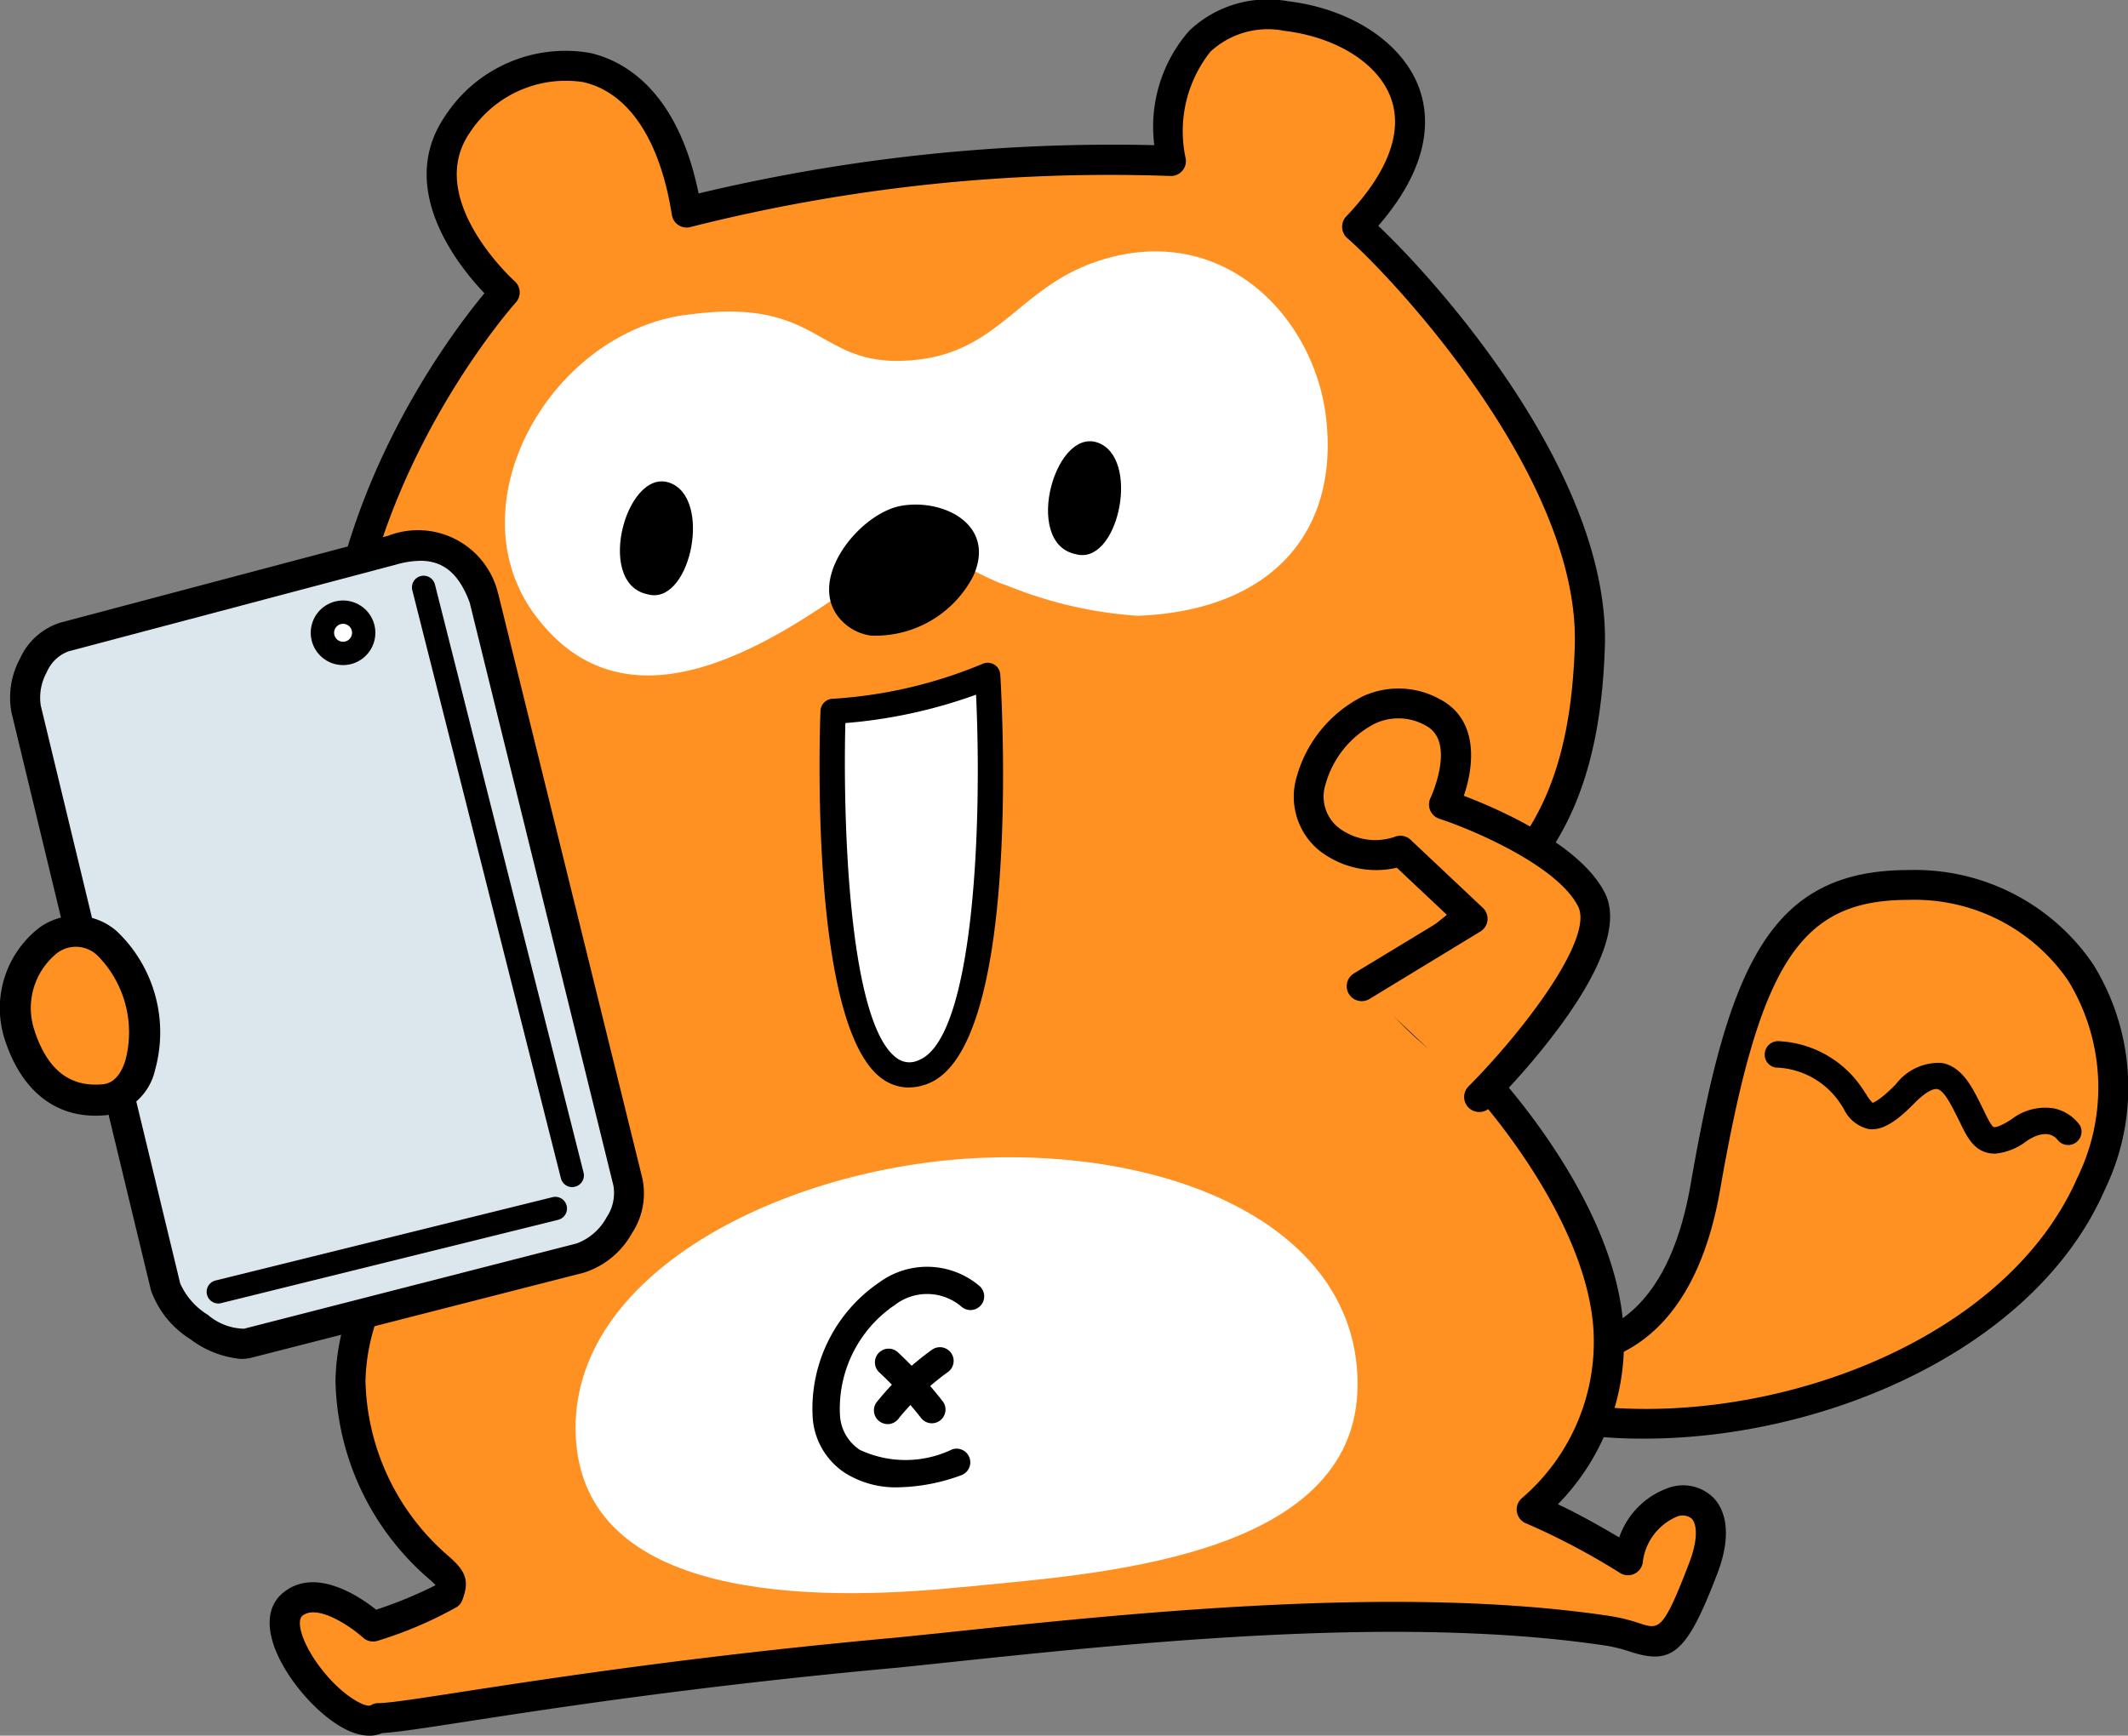 <svg xmlns="http://www.w3.org/2000/svg" xmlns:xlink="http://www.w3.org/1999/xlink" width="79.512" height="64.869" viewBox="0 0 79.512 64.869"><rect x="0" y="0" width="79.512" height="64.869" fill="#808080" stroke="none"/><defs><style>.a{fill:none;}.b{clip-path:url(#a);}.c{fill:#ff9123;}.d,.e{fill:#fff;}.d,.f{fill-rule:evenodd;}.g{fill:#dbe7ed;}</style><clipPath id="a"><rect class="a" width="79.512" height="64.869"/></clipPath></defs><g class="b" transform="translate(0 0)"><path class="c" d="M69.193,56.818s4.311.743,5.5-6.1c1.517-8.721,3.122-11.3,7.582-11.3,5.919,0,9.3,5.5,6.839,11.15-2.974,6.839-13.529,10.407-20.962,8.474" transform="translate(-10.978 -6.351)"/><path d="M72.3,60.01a17.534,17.534,0,0,1-4.393-.528.56.56,0,1,1,.282-1.083c6.962,1.81,17.351-1.358,20.308-8.156a7.644,7.644,0,0,0-.347-7.343,6.952,6.952,0,0,0-5.978-3.024c-4.04,0-5.551,2.329-7.031,10.836-1.27,7.306-6.1,6.557-6.147,6.551a.56.56,0,0,1,.186-1.1c.173.028,3.789.512,4.857-5.639,1.415-8.134,2.926-11.763,8.134-11.763a8.05,8.05,0,0,1,6.914,3.53,8.74,8.74,0,0,1,.438,8.4c-2.586,5.947-10.414,9.32-17.223,9.32" transform="translate(-10.87 -6.243)"/><path class="c" d="M23.01,39.641s-8.52-4.134-8.31-11.5c-.721-9.46,6.2-17.1,6.2-17.1s-3.766-3.36-1.773-6.277C21.147,1.805,26.563.836,27.7,8.055A63.961,63.961,0,0,1,45.8,6.129c-.446-3.271,1-5.815,4.3-5.422,3.609.43,6.854,3.478,2.659,7.877,1.909,1.659,8.9,9.2,8.7,15.677-.258,8.212-4.049,9.365-7.582,12.637a11.97,11.97,0,0,0,2.312,2.286c1.244,1.052,5.706,6.043,5.967,10.634a8.319,8.319,0,0,1-2.869,6.7,26.387,26.387,0,0,1,3.6,1.9c.523-2.915,4.128-3.138,2.8.314-1.475,3.842-1.643,2.612-3.543,2.325-8.378-1.259-19.349.065-26.559.814-11.447,1.041-18.143,2.455-19.4,2.451-1.232.741-4.542-3.258-3.175-4.277,1.1-.846,2.971.853,2.971.853a15.938,15.938,0,0,0,2.812-1.187c.173-.456.171-.56-.342-1.009-2.292-2-7.136-8.459,2.214-15.919" transform="translate(-2.043 -0.108)"/><path d="M15.731,64.869c-1.068,0-2.319-1.242-2.96-2.2-.935-1.391-1.012-2.579-.208-3.18,1.186-.909,2.789.165,3.426.672a15.849,15.849,0,0,0,2.222-.916,2.764,2.764,0,0,0-.241-.229,10.029,10.029,0,0,1-3.5-7.424c.073-3.228,2-6.375,5.734-9.352a.56.56,0,1,1,.7.875c-3.46,2.761-5.247,5.622-5.313,8.5a8.892,8.892,0,0,0,3.119,6.557c.657.576.763.926.5,1.63a.56.56,0,0,1-.185.247,14.964,14.964,0,0,1-2.976,1.273.558.558,0,0,1-.55-.117c-.5-.45-1.7-1.247-2.256-.825-.217.163-.1.826.461,1.663.846,1.261,1.888,1.806,2.085,1.69a.537.537,0,0,1,.29-.08h0c.39,0,1.522-.174,3.087-.417,3.258-.5,8.711-1.346,16.254-2.032L37,61.043c7.281-.77,17.253-1.826,25.11-.643a6.733,6.733,0,0,1,1.1.275c.719.23.868.276,1.836-2.248.356-.926.287-1.469.1-1.668a.548.548,0,0,0-.543-.08,2.113,2.113,0,0,0-1.289,1.733.56.56,0,0,1-.847.377,26.086,26.086,0,0,0-3.49-1.846.56.56,0,0,1-.2-.931,7.706,7.706,0,0,0,2.7-6.269c-.242-4.247-4.373-9.058-5.77-10.237a12.25,12.25,0,0,1-2.433-2.43.56.56,0,0,1,.1-.695c.687-.637,1.38-1.191,2.049-1.728,2.764-2.213,5.152-4.124,5.353-10.516.2-6.273-6.769-13.727-8.5-15.237a.555.555,0,0,1-.192-.4.561.561,0,0,1,.154-.413c1.548-1.623,2.126-3.149,1.671-4.413-.467-1.3-2.034-2.289-3.992-2.522a3.149,3.149,0,0,0-2.759.784,4.785,4.785,0,0,0-.916,4.007.56.56,0,0,1-.591.634,63.872,63.872,0,0,0-17.886,1.9.559.559,0,0,1-.726-.446c-.444-2.818-1.622-4.581-3.32-4.964a4.29,4.29,0,0,0-4.236,1.9c-1.7,2.482,1.648,5.513,1.683,5.544a.56.56,0,0,1,.043.793c-.068.075-6.753,7.582-6.059,16.683-.2,6.972,7.914,11,8,11.04a.56.56,0,0,1-.489,1.007c-.362-.175-8.842-4.379-8.625-12.021-.643-8.407,4.561-15.319,6-17.052-.982-1.029-3.314-3.925-1.47-6.625a5.369,5.369,0,0,1,5.406-2.359c1.2.269,3.264,1.316,4.066,5.253A66.633,66.633,0,0,1,45.065,5.425a5.448,5.448,0,0,1,1.3-4.271A4.259,4.259,0,0,1,50.049.044c2.375.283,4.3,1.56,4.914,3.254.4,1.11.432,2.88-1.529,5.142,2.38,2.253,8.665,9.379,8.466,15.731-.218,6.908-2.915,9.068-5.773,11.355-.528.422-1.069.857-1.6,1.328a19.208,19.208,0,0,0,1.909,1.8c.956.808,5.878,5.977,6.164,11.029a8.618,8.618,0,0,1-2.454,6.537c.794.372,1.7.89,2.291,1.24A3,3,0,0,1,64.3,55.6a1.613,1.613,0,0,1,1.68.4c.316.344.753,1.169.117,2.826-1.121,2.92-1.661,3.415-3.223,2.914a5.662,5.662,0,0,0-.924-.234c-7.716-1.159-17.6-.114-24.826.649l-1.591.167c-7.515.684-12.947,1.523-16.193,2.024-1.586.245-2.6.4-3.125.426a1.217,1.217,0,0,1-.481.1" transform="translate(-1.935 0)"/><path class="d" d="M29.167,13.589c5.369-.8,4.862,2.141,8.825,1.648,2.919-.362,3.747-2.618,6.444-3.6,4.732-1.715,8.285,1.919,8.735,5.777.492,4.231-1.984,7.2-7.021,7.406a15.6,15.6,0,0,1-4.906-1.135c-1.48-.455-2.888-2.065-5.4-.252-3.48,2.517-8.813,5.949-12.225,1.365-3.052-4.1.505-10.459,5.543-11.214" transform="translate(-3.623 -1.805)"/><path d="M38.486,27.376a4.118,4.118,0,0,0,3.83-2.23c.856-1.9-1.088-2.89-2.676-2.624s-3.669,2.853-2.229,4.312a1.868,1.868,0,0,0,1.076.542" transform="translate(-5.948 -3.621)"/><path class="d" d="M40.094,67.62c-5.742.586-14.157.471-14.451-5.628s7.8-10.085,15.1-10.411,14.095,2.609,14.112,8.441c.018,6.637-10.077,7.12-14.76,7.6" transform="translate(-4.129 -8.305)"/><path class="e" d="M42.184,57.637a2.519,2.519,0,0,0-3.117-.1,5.224,5.224,0,0,0-2.269,4.57c.1,1.51,1.634,2.863,4.868,1.732" transform="translate(-5.926 -9.188)"/><path d="M39.391,64.677a3.546,3.546,0,0,1-2-.543,2.69,2.69,0,0,1-1.2-2.089,5.706,5.706,0,0,1,2.488-5.025,3.026,3.026,0,0,1,3.752.138.512.512,0,0,1-.685.763,1.975,1.975,0,0,0-2.485-.057,4.682,4.682,0,0,0-2.049,4.115,1.654,1.654,0,0,0,.746,1.3,4.02,4.02,0,0,0,3.443-.018.512.512,0,0,1,.337.967,7.132,7.132,0,0,1-2.346.449" transform="translate(-5.827 -9.09)"/><path class="e" d="M41.488,60.627a10.13,10.13,0,0,0-1.956,1.851" transform="translate(-6.368 -9.766)"/><path d="M39.433,62.892a.513.513,0,0,1-.422-.8,10.475,10.475,0,0,1,2.078-1.976.512.512,0,0,1,.6.83,9.686,9.686,0,0,0-1.833,1.725.512.512,0,0,1-.424.223" transform="translate(-6.269 -9.668)"/><path class="e" d="M39.6,60.712a15.445,15.445,0,0,1,1.6,1.749" transform="translate(-6.378 -9.78)"/><path d="M41.1,62.875a.511.511,0,0,1-.419-.217,15.156,15.156,0,0,0-1.531-1.671.512.512,0,1,1,.7-.746,15.908,15.908,0,0,1,1.665,1.827.512.512,0,0,1-.418.807" transform="translate(-6.28 -9.681)"/><path class="c" d="M64.662,46.05s5.237-5.272,4.2-7.362-5.517-3.569-5.517-3.569,1.239-2.586-.428-3.449c-2.3-1.188-4.191,1.1-4.538,2.559-.553,2.331,2.034,3.175,3.341,2.613l2.7,2.544-4.143,2.521" transform="translate(-9.391 -5.048)"/><path d="M64.553,46.5a.56.56,0,0,1-.4-.954c2.058-2.072,4.689-5.526,4.1-6.719-.763-1.54-4.005-2.9-5.19-3.287a.56.56,0,0,1-.331-.772c.01-.021.984-2.109-.18-2.711a2.072,2.072,0,0,0-1.9-.07,3.653,3.653,0,0,0-1.838,2.262,1.488,1.488,0,0,0,.453,1.6,2.257,2.257,0,0,0,2.123.371.56.56,0,0,1,.6.107l2.7,2.544a.559.559,0,0,1-.093.885l-4.143,2.521a.559.559,0,1,1-.581-.956L63.4,39.184l-1.924-1.812a3.45,3.45,0,0,1-2.924-.665,2.594,2.594,0,0,1-.823-2.713,4.814,4.814,0,0,1,2.461-3.021,3.187,3.187,0,0,1,2.88.093c1.444.747,1.315,2.429.909,3.617,1.286.489,4.376,1.826,5.279,3.649,1.155,2.331-3.384,7.077-4.305,8.005a.557.557,0,0,1-.4.165" transform="translate(-9.284 -4.941)"/><path class="d" d="M37.1,31.433a17.619,17.619,0,0,0,5.775-1.347S43.69,43.628,40.482,44.9c-3.944,1.568-3.381-13.47-3.381-13.47" transform="translate(-5.972 -4.846)"/><path d="M39.836,45.4a1.689,1.689,0,0,1-.984-.32c-2.68-1.893-2.36-12.545-2.315-13.754a.471.471,0,0,1,.443-.453,17.245,17.245,0,0,0,5.583-1.293.477.477,0,0,1,.452.005.471.471,0,0,1,.24.383c.086,1.421.735,13.922-2.691,15.284a1.978,1.978,0,0,1-.728.147M37.467,31.78c-.091,3.414.091,11.23,1.93,12.528a.788.788,0,0,0,.818.067c2.013-.8,2.374-8.519,2.135-13.656a18.72,18.72,0,0,1-4.883,1.061" transform="translate(-5.88 -4.756)"/><path d="M87.177,50.586a1.08,1.08,0,0,1-.281-.037c-.523-.142-.754-.618-1-1.123l-.144-.291c-.2-.389-.462-.924-.715-.962-.064-.01-.322,0-.833.518-.732.746-1.221,1.027-1.7.982a1.355,1.355,0,0,1-.956-.768c-.041-.065-.085-.132-.13-.2a3,3,0,0,0-2.32-1.331.482.482,0,0,1-.5-.491.5.5,0,0,1,.491-.5,3.98,3.98,0,0,1,3.149,1.758c.054.076.1.154.151.227a1.537,1.537,0,0,0,.242.323c-.008-.008.217-.034.865-.695a2.015,2.015,0,0,1,1.7-.8c.758.118,1.141.884,1.449,1.5l.149.3c.1.215.279.575.367.6.008,0,.158.038.668-.3a2.056,2.056,0,0,1,1.573-.4,1.593,1.593,0,0,1,.979.642.5.5,0,0,1-.828.549c-.086-.121-.425-.468-1.172.032a2.253,2.253,0,0,1-1.2.471" transform="translate(-12.66 -7.471)"/><path class="f" d="M29.6,21.555c-1.679-.864-2.979,3.684-.969,4.107,1.558.468,2.415-3.36.969-4.107" transform="translate(-4.448 -3.455)"/><path class="f" d="M48.666,19.767c-1.679-.864-2.979,3.684-.969,4.107,1.558.468,2.415-3.36.969-4.107" transform="translate(-7.518 -3.167)"/><path class="g" d="M18.266,26.271,23.64,48.079a2.691,2.691,0,0,1-1.773,2.853L9.427,54.121c-.963.229-2.831-1.147-3.06-2.109L1.157,30.41a2.476,2.476,0,0,1,1.432-2.689l12.246-3.243a2.514,2.514,0,0,1,3.431,1.793" transform="translate(-0.179 -3.917)"/><path d="M9.09,54.6a3.669,3.669,0,0,1-1.9-.735,3.57,3.57,0,0,1-1.477-1.829L.5,30.434a3.047,3.047,0,0,1,.315-2,2.469,2.469,0,0,1,1.532-1.36l12.232-3.241a3.075,3.075,0,0,1,4.1,2.143.5.5,0,0,1,.017.058l5.376,21.809a2.7,2.7,0,0,1-.385,2.055,3.14,3.14,0,0,1-1.8,1.477L9.458,54.556a1.553,1.553,0,0,1-.367.042M15.778,24.77a3.352,3.352,0,0,0-.9.14L2.624,28.156a1.427,1.427,0,0,0-.808.783,1.972,1.972,0,0,0-.222,1.235l5.21,21.6A2.619,2.619,0,0,0,7.837,52.95a2.139,2.139,0,0,0,1.352.52l12.43-3.187a2.1,2.1,0,0,0,1.11-.963,1.635,1.635,0,0,0,.263-1.2L17.621,26.328c-.394-1.061-.967-1.559-1.843-1.559" transform="translate(-0.072 -3.81)"/><line class="e" x2="5.552" y2="21.977" transform="translate(15.829 21.954)"/><path d="M24.336,48.5a.437.437,0,0,1-.423-.329L18.361,26.192a.436.436,0,0,1,.846-.214l5.552,21.977a.436.436,0,0,1-.316.529.422.422,0,0,1-.107.013" transform="translate(-2.955 -4.132)"/><line class="e" y1="3.117" x2="12.608" transform="translate(8.153 45.164)"/><path d="M9.634,57.306a.436.436,0,0,1-.1-.859L22.138,53.33a.436.436,0,0,1,.21.846L9.739,57.294a.453.453,0,0,1-.1.013" transform="translate(-1.482 -8.589)"/><path class="e" d="M15.9,28.044a.771.771,0,1,1-.771-.771.77.77,0,0,1,.771.771" transform="translate(-2.313 -4.393)"/><path d="M15.048,29.167a1.207,1.207,0,1,1,1.207-1.207,1.208,1.208,0,0,1-1.207,1.207m0-1.542a.335.335,0,1,0,.336.335.335.335,0,0,0-.336-.335" transform="translate(-2.23 -4.31)"/><path class="c" d="M.855,45.4c-.8-2.383,1.4-4.987,3.272-3.447s1.863,5.636-.11,5.829c-1.539.151-2.6-.7-3.162-2.382" transform="translate(-0.111 -6.684)"/><path d="M3.568,48.271c-1.579,0-2.768-.979-3.374-2.8a3.8,3.8,0,0,1,1.287-4.234,2.313,2.313,0,0,1,2.9.156A5.217,5.217,0,0,1,5.8,46.538a2.19,2.19,0,0,1-1.835,1.714c-.134.013-.267.019-.4.019M1.294,45.108c.487,1.459,1.319,2.108,2.555,1.988.481-.048.721-.514.838-.9a4.081,4.081,0,0,0-1.04-3.906,1.162,1.162,0,0,0-1.509-.1,2.633,2.633,0,0,0-.844,2.91" transform="translate(0 -6.573)"/></g></svg>